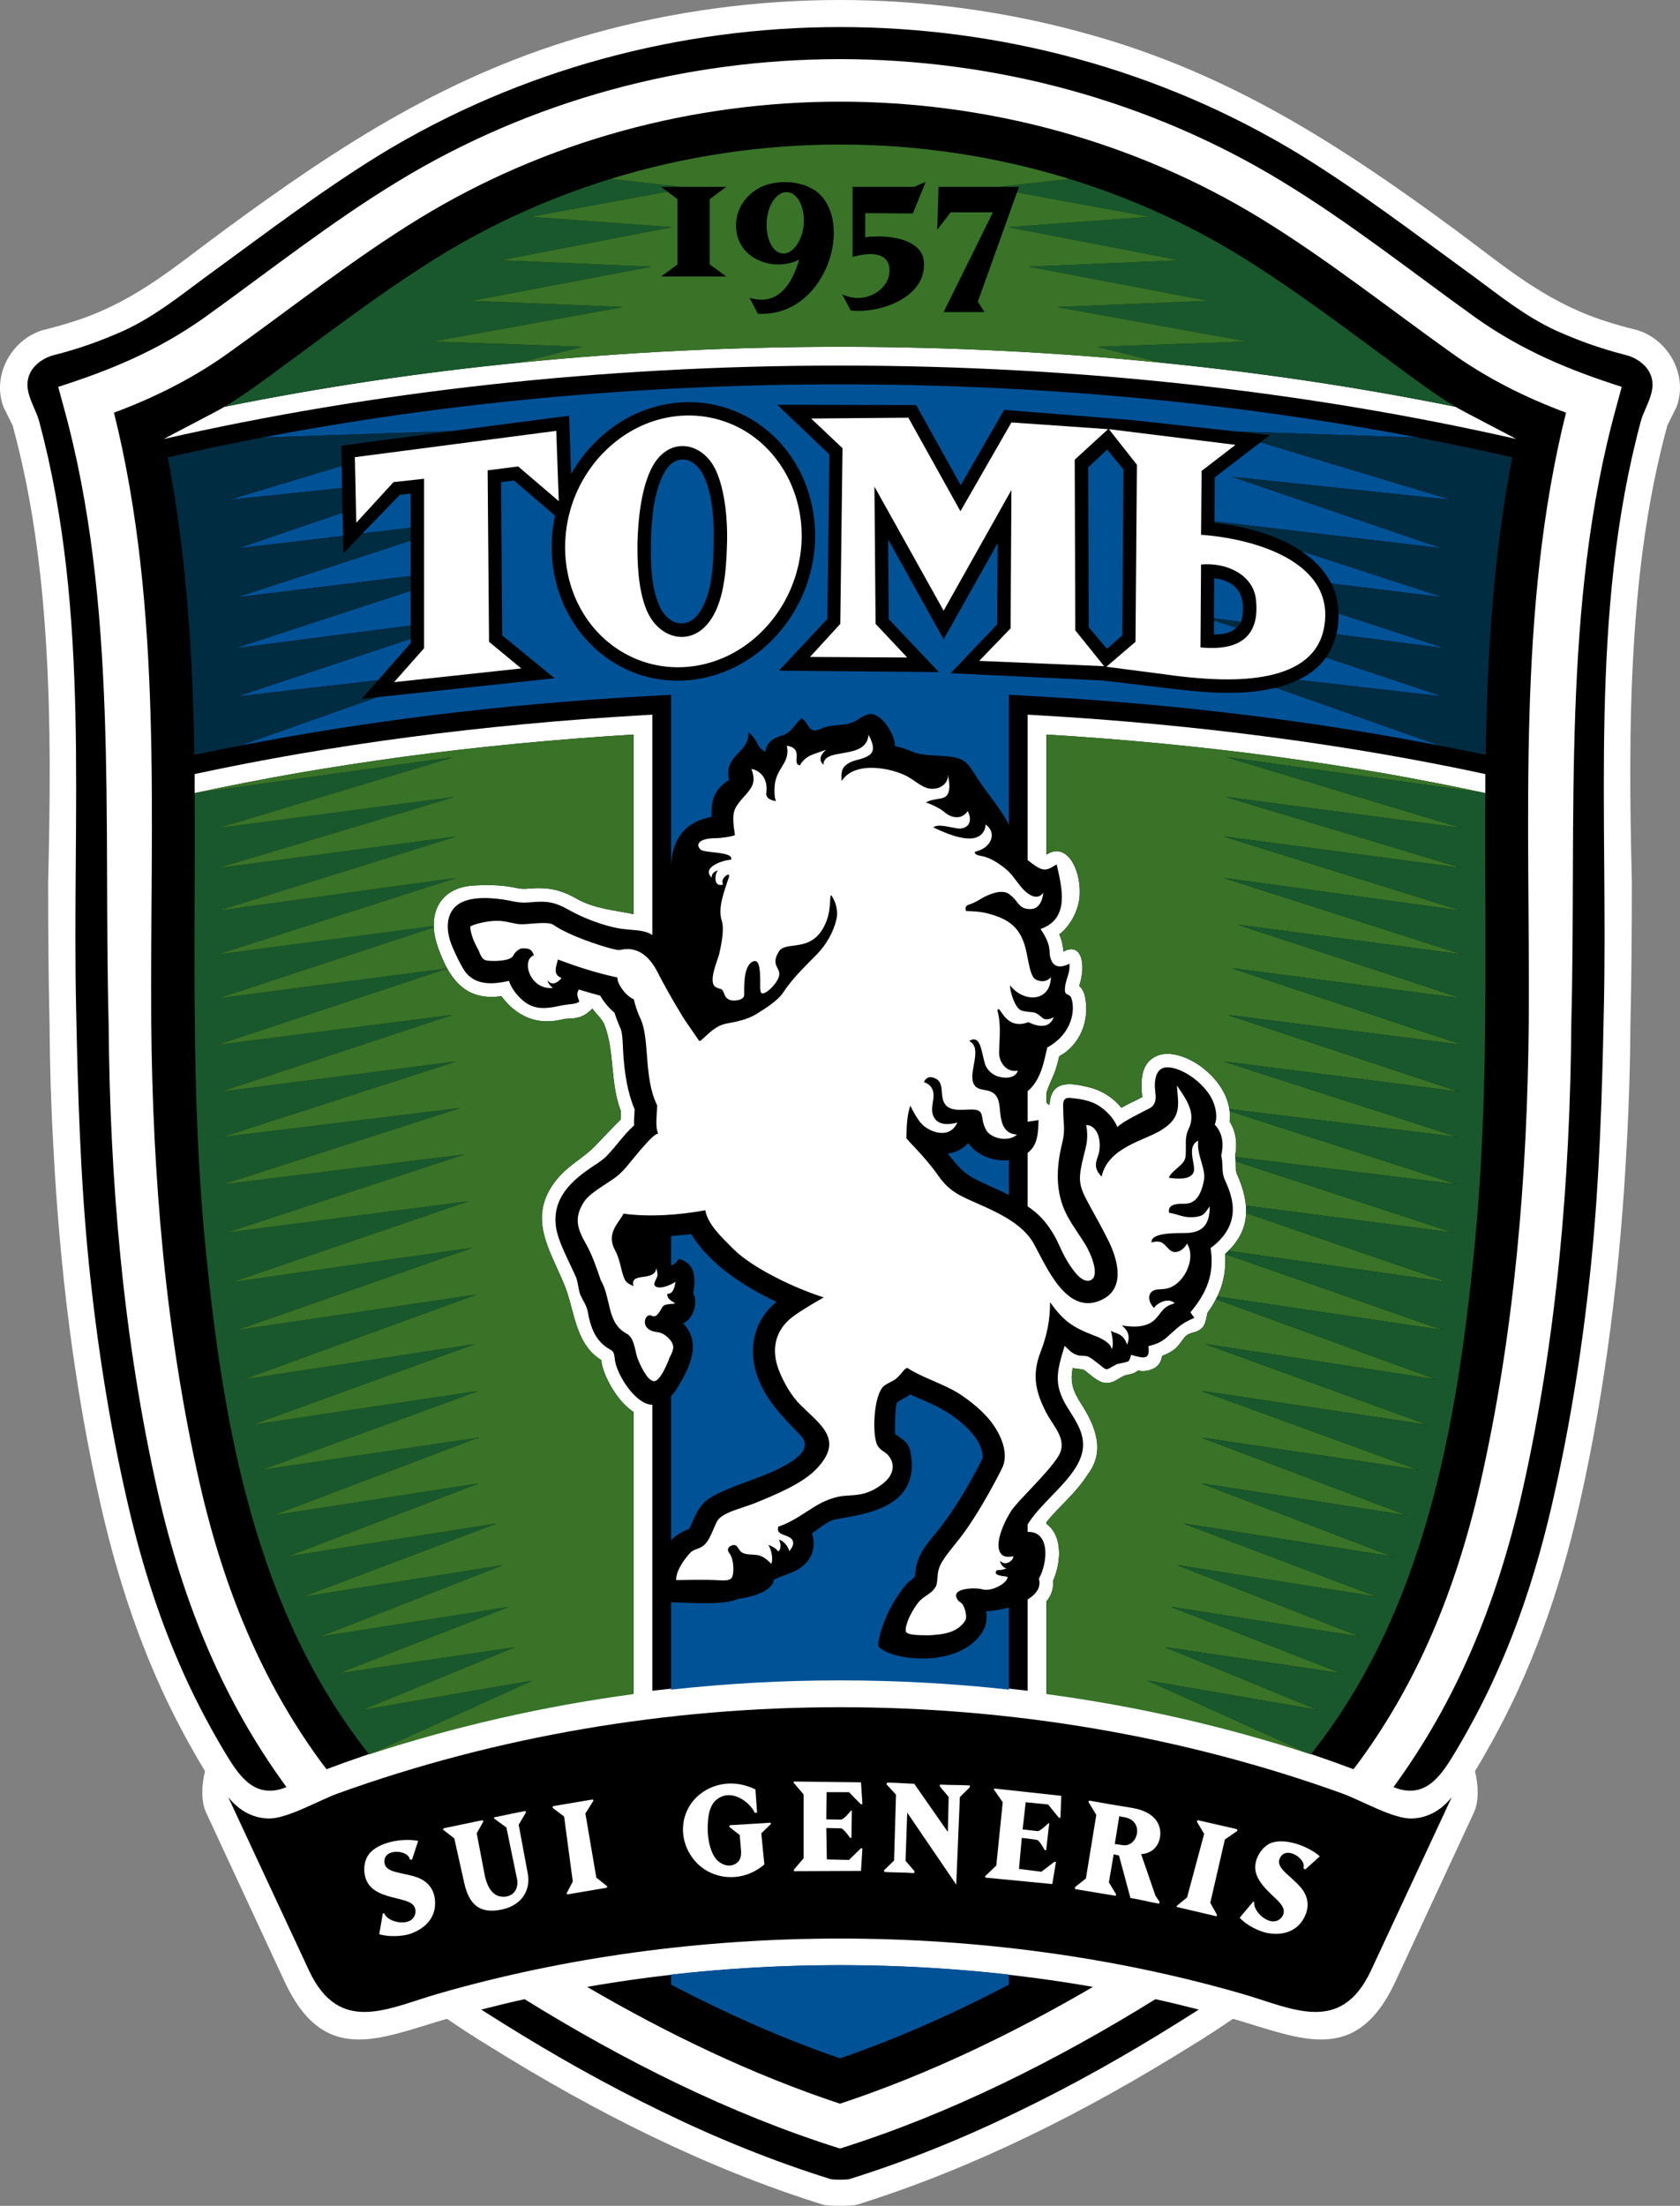 <?xml version="1.0" encoding="utf-8"?>
<!-- Generator: Adobe Illustrator 13.0.0, SVG Export Plug-In . SVG Version: 6.00 Build 14948)  -->
<!DOCTYPE svg PUBLIC "-//W3C//DTD SVG 1.0//EN" "http://www.w3.org/TR/2001/REC-SVG-20010904/DTD/svg10.dtd">
<svg version="1.0" id="Ebene_1" xmlns="http://www.w3.org/2000/svg" xmlns:xlink="http://www.w3.org/1999/xlink" x="0px" y="0px"
	 width="302.292px" height="396.817px" viewBox="0 0 302.292 396.817" enable-background="new 0 0 302.292 396.817"
	 xml:space="preserve">
<rect x="0" y="0" width="302.292" height="396.817" fill="#808080" stroke="none"/>
<path fill="#FFFFFF" d="M148.021,396.591c-21.118-6.603-41.126-16.733-59.875-28.426c-2.671-1.613-5.191-3.276-7.711-4.989
	c-0.05,0.05-0.151,0.05-0.202,0.05c-12.096,3.528-21.924,8.467-29.03-6.754l-14.112-30.391c-0.908-1.965-0.857-4.788-0.202-7.459
	c-0.807-1.311-1.563-2.621-2.318-3.981c-7.762-13.608-12.903-28.375-16.38-43.596c-4.889-21.42-7.51-43.395-8.619-65.318
	c-0.403-7.157-0.605-14.263-0.655-21.471l0,0c-0.202-8.518-0.252-17.035-0.252-25.553v-0.101
	c0.353-14.213,0.504-28.426-0.353-42.386C7.506,102.557,5.742,89.201,2.264,76.5l-1.613-3.226
	c-2.167-5.645,1.311-12.096,6.955-13.86c2.47-0.605,4.687-1.26,6.804-1.966c10.332-3.579,17.085-9.525,25.855-15.977
	C61.283,26,81.09,13.147,106.643,6.042c29.031-8.064,59.976-8.064,89.006,0.05c25.553,7.056,45.36,19.908,66.377,35.38
	c8.77,6.502,15.523,12.398,25.855,15.977c2.117,0.706,4.334,1.361,6.804,1.966c5.645,1.764,9.123,8.215,6.955,13.86l-1.613,3.226
	c-3.478,12.701-5.242,26.057-6.048,39.715c-0.857,13.96-0.706,28.173-0.353,42.386v0.101c0,8.518-0.05,17.035-0.252,25.553l0,0
	c-0.05,7.208-0.252,14.314-0.655,21.471c-1.109,21.924-3.73,43.898-8.619,65.318c-3.478,15.221-8.618,29.988-16.38,43.596
	c-0.755,1.36-1.512,2.671-2.318,3.981c0.655,2.671,0.706,5.494-0.201,7.459l-14.112,30.391c-7.106,15.221-16.934,10.282-29.03,6.754
	c-0.05,0-0.151,0-0.202-0.05c-2.52,1.713-5.04,3.376-7.711,4.989c-18.749,11.693-38.758,21.823-59.875,28.426
	C153.363,396.893,148.928,396.893,148.021,396.591z"/>
<path d="M149.432,392.004c-10.332-3.226-20.513-7.358-30.341-12.146c-9.828-4.737-19.303-10.08-28.426-15.775
	c-1.36-0.856-2.721-1.713-4.083-2.57c2.621-0.655,5.191-1.31,7.813-1.865c17.741,10.987,36.842,20.614,56.75,26.863
	c19.908-6.25,39.01-15.876,56.75-26.863c2.621,0.555,5.191,1.21,7.813,1.865c-1.361,0.857-2.722,1.714-4.083,2.57
	c-9.123,5.696-18.598,11.038-28.426,15.775c-9.828,4.788-20.009,8.921-30.341,12.146
	C152.355,392.156,149.937,392.156,149.432,392.004z"/>
<path d="M243.529,318.27c0.504-0.605,0.958-1.26,1.411-1.865c10.03-13.86,16.935-29.988,21.37-49.342
	c6.199-27.216,8.518-55.339,8.77-83.109c0.252-36.49-2.167-74.088,6.703-109.721c-7.358-2.722-14.465-6.3-20.815-10.887
	c-11.29-8.064-22.276-16.783-34.121-24.041c-45.813-28.022-105.588-28.022-151.401,0c-11.844,7.257-22.832,15.977-34.121,24.041
	c-6.35,4.587-13.457,8.165-20.815,10.887c8.87,35.633,6.451,73.231,6.703,109.721c0.252,27.771,2.571,55.894,8.77,83.109
	c4.435,19.354,11.34,35.482,21.37,49.342c0.454,0.605,0.907,1.26,1.411,1.865c17.388-6.552,36.086-11.088,55.238-13.659v-50.602
	c-0.857-0.555-1.713-1.361-2.419-2.218c-1.663-2.016-2.974-4.687-3.327-6.552c0-0.252-0.05-0.403-0.05-0.555
	c-4.889-3.024-4.738-9.123-6.804-13.91c-2.571-6.099-6.3-11.542-1.764-17.892c2.369-3.276,5.191-4.334,7.56-6.854
	c1.512-1.563,2.974-3.125,4.486-4.637c0-0.504,0-0.958,0.05-1.461c-1.966-5.041-1.109-10.584-2.923-15.473
	c-0.504-1.26-1.462-1.915-2.218-3.024c-1.966,2.066-3.679,1.714-5.04,1.865c-3.729,1.008-7.862,0.504-11.34-4.082
	c-5.342,0.756-8.316-1.814-10.332-6.149c-0.655-1.461-1.26-2.923-1.613-4.486c-1.008-4.889,1.311-8.92,6.854-9.273
	c2.621-0.151,5.191-0.151,7.913,0.454c0.655,0.151,1.311,0.151,1.966,0.101c3.477-0.302,5.746,0.101,8.77,1.814
	c3.175,1.814,6.904,2.066,10.231,2.772v-32.306c-28.274,1.713-54.936,5.342-78.977,10.534c0-1.16,0-2.318,0-3.427
	c24.544-5.292,51.71-8.921,80.589-10.584l1.764-0.101v39.665c-0.05-0.05-0.101-0.101-0.202-0.151
	c-1.462-0.857-3.327-0.706-5.443-1.008c-2.772-0.403-6.703-1.865-9.173-3.276c-2.772-1.562-4.083-1.764-7.358-1.461
	c-1.058,0.101-1.865,0-2.721-0.151c-2.521-0.554-6.401-1.058-8.971-0.05c-3.276,1.26-3.427,4.788-2.318,7.661
	c0.403,1.109,1.915,4.385,2.772,5.343c1.764,1.965,4.435,2.066,7.61,1.31c0.252,0.756,0.655,1.462,1.159,2.117
	c2.621,3.326,4.99,3.024,8.316,2.318c1.16-0.252,2.571-0.202,3.125-0.655c0.251-0.151-0.756-1.209,0-2.217
	c1.26,0.403,2.57,0.755,3.83,1.108c0.655,1.159,1.562,2.218,2.57,3.074c0.302,0.958,0.655,1.865,1.059,2.772
	c0.454,1.008,0.403,3.024,0.554,5.191c0.252,3.074,0.706,6.351,2.016,9.425c-0.05,0.958-0.151,1.915-0.101,2.873
	c-1.864,1.663-3.175,3.679-4.889,5.443c-0.706,0.756-1.663,1.361-2.52,1.915c-3.931,2.621-7.358,5.746-6.653,10.937
	c0.403,2.722,2.318,6.048,3.629,9.072c0.303,0.756,0.403,2.067,0.706,2.974c0.454,1.109,1.059,1.815,1.361,3.024
	c0.504,2.973,1.412,5.544,4.133,7.005c0.756,0.403,0.655,1.159,0.806,2.016c0.454,2.671,3.68,7.711,6.552,7.862
	c0.05,0,0.101,0,0.151,0v51.458c22.327-2.671,45.208-2.722,67.536,0v-16.431c1.512-0.907,2.47-2.167,2.016-3.729
	c1.663-2.973,2.016-8.568-2.016-8.417v-1.36c2.269-3.629,6.3-6.502,8.619-10.181c2.722-4.334,0.806-7.257-1.109-10.281
	c-2.923-4.486-2.369-6.704-0.857-11.643c0.756,0.655,1.361,1.563,2.772,1.764c1.109,0.101,1.209-0.101,2.268,0.655
	c3.024,2.218,1.865,2.167,4.284,0.908c0.454-0.202,1.461-0.252,2.167-0.555c0.303-0.454,0.303-0.554,0.454-1.159
	c2.318,0.655,3.478,0.958,3.125-1.563c1.411-0.353,2.268-0.706,3.226-1.512c1.915-1.663,2.52-2.52,5.04-3.578l-0.706-1.008
	c2.923-3.427,4.385-6.955,3.629-11.542c6.3-4.637,3.528-10.08,2.52-12.398c-0.605-1.411-0.202-2.772-0.605-4.233
	c0.454-1.965,0.353-3.931-1.159-5.594c0.604-1.411,0.151-3.831-1.109-5.594c-1.965-2.823-5.544-4.889-7.711-4.688
	c-1.361,0.151-1.966,1.411-1.966,3.276c0,0.504,0.101,1.159,0.151,1.865c0.05,0.806-0.202,1.713-1.008,2.167
	c-1.814,0.958-4.737,2.318-5.896,3.427c0-0.05-0.05-0.101-0.05-0.151c-0.555-1.311-1.916-2.974-3.78-3.981
	c-1.361-0.706-3.024-0.958-4.586-1.109c-1.461-0.151-1.361,0.907-1.311,2.117c0,2.621,0.403,3.528-0.151,5.847
	c-1.109,4.435-1.361,8.971,0.806,13.104c1.159,2.218,2.822,4.284,3.831,6.199v0.05c0.907,1.714,1.613,4.133,0.907,5.09
	c-0.454,0.655-1.714,0.958-3.327-1.109c-2.167-2.721-2.772-5.141-3.88-6.905c-1.16-1.865-2.269-3.326-4.587-4.889v-9.626
	c1.966-1.461,1.865-3.982,1.966-5.897l-1.966,0.303v-5.494c2.47-2.066,2.974-5.594,3.528-7.862c4.637-2.57,5.04-6.905,4.334-8.871
	c-0.251-0.807-1.108-0.454-1.159-1.361c-0.051-1.865,1.008-2.974,0.806-4.838c-2.57,1.26-3.175-0.252-3.427-1.108
	c-0.302-1.059,0.303-2.117-1.764-5.141c5.342-1.865,3.831-7.459,2.924-11.542c-0.152-0.252-1.21,1.058-2.521,0.806
	c-0.756-0.151-1.713-0.857-2.722-1.663v-26.158l1.764,0.101c28.879,1.663,56.045,5.292,80.589,10.584c0,1.109,0,2.268,0,3.427
	c-24.041-5.191-50.702-8.82-78.977-10.534v21.622c0-0.05,0.05-0.05,0.05-0.05c3.528-2.268,6.099,2.469,5.947,7.106
	c-0.101,3.125-1.965,5.998-3.679,7.258c0.605,1.411,0.655,2.318,0.756,3.125l0,0l0.05-0.05c3.276-1.714,4.032,2.52,2.772,6.199
	c0.353,0.302,0.655,0.705,0.907,1.411v-0.05c1.31,5.041-1.059,9.476-4.486,11.29c-0.202,0.655-0.403,1.915-1.008,3.327
	c-0.454,1.109-1.059,2.318-1.311,3.326v1.663c0.101,0.151,0.302,0.353,0.555,0.454c0-0.151,0-0.353,0.05-0.504v0.05
	c0.403-4.032,3.88-3.477,6.652-2.822c2.521,0.555,4.587,1.814,6.25,3.78c0.958-0.555,2.016-1.059,2.974-1.512
	c0.252-0.151,0.504-0.302,0.756-0.403c-0.252-2.672-0.403-5.998,2.52-7.359c2.117-1.008,4.99-0.05,7.006,1.16
	c3.578,2.167,6.753,6.25,6.199,10.583c1.159,1.815,1.411,3.982,1.008,6.099c0.151,0.958-0.05,2.47,0.302,3.327
	c2.369,5.342,2.671,10.13-2.117,14.414c0.151,2.117-0.101,4.083-0.706,5.947c-0.555,1.613-1.412,3.175-2.47,4.637
	c-0.302,1.613-0.504,2.369-1.159,2.873c-1.058,0.907-2.117,0.454-3.024,1.612c-1.361,1.815-1.563,2.269-3.981,3.276
	c-0.202,1.411-1.008,2.218-2.369,2.57l0,0c-0.655,0.202-1.311,0.202-1.966,0.051c-1.059,0.856-1.764,0.554-2.772,1.058
	c-1.159,0.655-2.016,1.411-3.478,1.109c-1.209-0.302-2.369-1.462-3.376-2.218c-0.353-0.252-1.613-0.252-2.117-0.403
	c-0.504,2.469,0.05,4.183,1.461,6.35c2.57,3.981,4.536,8.618,1.159,12.902c-2.016,3.226-4.99,5.544-7.358,8.467v0.302
	c3.075,2.268,2.57,7.157,1.21,10.231c0,0.101,0,0.202,0,0.302c0.05,1.311-0.403,2.47-1.21,3.427v16.531
	C207.442,307.131,226.141,311.717,243.529,318.27z"/>
<path d="M151.146,378.447c15.826-5.242,31.097-12.6,45.511-21.017c-29.786-5.191-61.236-5.191-91.022,0
	C120.049,365.847,135.32,373.205,151.146,378.447z"/>
<path fill="none" stroke="#000000" stroke-width="0.151" d="M87.944,173.823c0.302,1.965-2.218-1.411-2.369-2.268l-1.965-5.04"/>
<path fill="#FFFFFF" d="M132.246,150.235c-0.706,0.303-2.621,0.555-3.528,0.555c-3.024,0-3.629,1.209-2.621,2.066
	c0.756,0.655,6.048,0.302,5.443,1.814c-1.26,0-5.443,1.311-3.478,3.226c-0.101-0.655,0.555-1.311,1.311-1.311
	c-0.554-0.302-1.361,3.075,0.655,2.57c0.05,0,0-0.302-0.051-0.554c-0.05-0.806,1.563-1.915,1.16-0.756
	c-0.706,2.218-2.066,5.443-1.26,7.813c0.504,1.612-0.151,4.536-0.454,5.896c-0.151,0.907-2.268,5.343-0.504,6.098
	c0.856,0.403,1.008,0,1.461,1.311c0.101,0.353,0.403,0.655,0.706,0.807c0.655,0.454,2.823,0.252,2.823-0.807
	c0-1.461-0.202-5.393,1.713-6.048c1.613-0.504,1.008,4.788,1.209,5.191c0,1.361,1.663,0.151,2.671-1.209
	c2.117-2.873-1.311-2.571,0.655-5.746c1.31-2.066,6.25,0.604,8.568-5.494c1.008-2.57,0.353-5.544,1.058-4.284
	c0.504,0.857,1.109,2.318,0.706,4.083c-0.554,2.268-1.814,4.485-3.478,6.199c-2.268,2.318-4.284,4.183-6.098,6.905
	c-1.008,1.512-3.377,2.973-4.687,3.78c-1.814,1.159-3.831,1.461-5.595,1.814c-1.865,0.403-2.923,1.613-4.183,2.722
	c-0.403,0.403-0.604,0.454-0.655,0.353l-2.469-3.578c-0.252-0.353-2.873-4.586-4.99-8.719c-1.461-2.923-3.679-4.788-6.804-4.032
	c-0.806,0.202-8.92-2.369-11.894-4.485c-0.857-0.655-3.478-0.252-5.343-0.151c-1.209,0.101-2.369-0.353-3.578-0.504
	c-2.167-0.403-5.393,0.454-6.099,0.907c0,1.109,0.605,2.722,1.411,4.133c0.403,0.756,0.554,1.915,1.714,2.016
	c1.411,0.151,4.083,0.05,4.586-0.857c0.403-0.806,1.21-1.461,1.966-1.361c0.655,0.05,1.361,0,1.764,1.26
	c-2.369,0.856-0.655,6.4,3.528,5.846c0,0.202-1.058-0.706-1.058-1.361c0.706,1.008,1.713,0.555,2.52-0.403
	c-1.562-0.605-1.058-1.865-0.655-3.326c3.377,1.26,6.854,2.419,10.685,3.226c0,1.311,1.663,3.427,2.974,3.931
	c0.202,0.907,0.555,2.167,1.26,3.628c1.613,3.68,0.504,10.584,2.924,15.423c0,1.663-0.403,3.831,0.202,5.141
	c-0.756-0.252-4.284,4.234-5.141,5.242c-0.706,0.907-1.563,1.865-2.57,2.621c-2.117,1.512-4.738,2.873-5.746,4.536
	c-1.814,2.923-0.958,4.889,0.454,7.409c1.159,2.066,1.915,4.334,2.671,6.552c0.907,1.563,1.109,3.074,1.512,4.586
	c0.454,2.067,1.159,3.932,3.024,4.939c1.613,0.806,1.512,3.125,2.167,4.738c0.302,0.756,1.612,3.831,2.873,3.881
	c1.109,0.05,2.52-3.427,2.772-4.184c0.555-1.108,0.958-1.814,0.454-2.772c-0.403-0.705-1.461-1.764-2.621-1.865
	c-3.376-0.353-2.268-3.528-1.108-2.974c0.655,0.303,1.059,0.202,2.016-1.563c0.504-0.806,2.873-0.353,2.066-0.806
	c-0.453-0.252-1.36-0.756-1.159-1.563c1.159,0.101,1.36-1.663,1.461-2.268c0.353,0.101-3.024,1.916-3.78,0.756
	c-0.252-0.353,0.353-1.109,0.503-1.713c0.101-0.403-0.151-0.958-0.151-1.462c-0.353,2.722-4.939,0.605-4.133,3.377
	c-0.252-0.303-1.159-0.403-1.563-1.21c-0.756-1.562-0.756-3.478-1.814-5.393c-1.613-3.024,0.807-4.889,1.563-6.502
	c4.586,0.655,10.13,0.252,14.717-0.604c0.454,2.52,2.823,4.738,5.04,6.955c3.478,3.478,11.139,7.106,16.279,8.719
	c-1.311,0.756-3.629,2.066-5.443,3.377c-3.578,2.621-3.931,6.3-2.671,9.626c0.907,2.369,2.369,4.839,3.981,6.401
	c3.729,3.68,7.963,6.351,2.52,11.743c-2.47,2.419-6.905,4.284-10.735,5.847c-2.47,0.958-5.09,1.512-6.4,2.722
	c-0.908,0.806-1.361,3.478-2.722,4.788c-0.907,0.857-1.815,0.655-2.57,1.462c-0.958,1.008-2.571,3.175-2.521,4.889
	c1.159,0,5.342-0.151,8.014,0.05c1.512,0.051,2.066-0.101,2.218-1.159c0.151-0.958,0.05-2.722-0.555-3.579
	c-0.706-0.857-0.252-1.361,0.403-1.563c1.109-0.353,0.958,1.008,2.016,1.411c0.706,0.303,1.663,0.202,2.621,0.353
	c1.21,0.252,1.814,1.059,2.419,1.562c0.302-0.755,0.101-2.469-0.554-3.376c0.705,0.151,1.562,0.756,1.764,1.159
	c0.504-0.302,0.605-1.26,0.151-2.117c0.756,0.101,1.663,1.159,1.865,2.066c1.008-1.209,0.907-2.117-0.202-2.621
	c-0.806-0.403-2.218-0.504-1.764-1.814c2.671-0.857,4.838-2.621,7.107-3.932c1.612-0.907,3.376-1.512,4.939-1.612
	c2.167-0.151,4.133-0.101,6.804-2.218c1.966-1.563,2.167-3.478,1.008-4.939c-0.655-0.857-1.563-0.907-2.117-2.066
	c-0.857-1.915-0.655-8.971,1.31-10.584c0.504-0.353,1.159-0.655,1.714-0.958c1.31-0.807,1.814-2.217,2.469-2.217
	c2.571,1.713,6.552,2.873,9.224,4.586c1.814,1.16,4.435,3.125,6.149,5.544c1.764,2.47,2.822,5.595,1.612,7.963
	c-1.814,3.629-4.586,8.518-7.005,11.793c-1.764,2.369-3.831,4.486-4.334,6.25c-0.353,1.109-0.202,2.469-0.504,3.074
	c-0.605,1.209-1.613,1.512-2.722,2.47c-0.504,0.403-1.512,1.865-2.167,3.326c-0.403,0.958-0.655,1.814-0.555,2.369
	c0.151,0.706,2.47,0.706,4.083,0.706c0.504,0,0.958-0.051,1.411-0.101c2.066-0.151,4.032-0.756,5.191-2.52
	c0.353-0.554,0.101-1.915-0.403-2.822c-0.202-0.403-0.605-0.504-0.857-0.807c-1.814-2.318,3.226-2.369,4.334-2.016
	c1.714,0.503,4.536-1.16,4.536-2.167c0.454-0.202-2.62-0.101-2.066-1.058c0.252-0.504,0.454,0.05,1.915-0.555
	c-0.706,0-1.361-1.26-1.109-1.31c0.807,0.957,2.318,0,2.318-0.857c-1.209,0.252-1.865,0.05-2.268-0.504
	c-1.058-1.361,0.051-4.738,1.814-7.56c1.159-1.865,6.502-6.704,8.518-9.878c1.865-3.024-0.907-5.393-2.268-8.115
	c-1.663-3.326-2.57-6.401-0.907-10.685c1.16-3.024,1.714-5.695,1.714-8.971c2.369,3.377,4.083,4.536,7.913,5.998
	c1.361,0.504,3.024,1.361,3.175,2.47c0.504-0.807-0.101-3.579-0.252-3.377c0.807,0.605,2.318,0.353,3.024,2.57
	c0.756-1.865-0.202-2.822-0.958-3.478c2.318,0.403,4.788,0.353,6.199-1.311c1.209-1.361,1.26-2.066,3.327-2.671
	c-1.26-1.21-3.377,0.151-3.73,0.856c-1.058-1.108-1.159-2.52-0.202-3.074c0.555-0.353,1.26-0.252,2.016-0.353
	c3.326-0.252,5.947-5.342,4.133-8.165c-0.403,0.706-1.058,1.411-1.965,1.512c-1.059,0.151-1.512-0.907-2.369-1.563
	c-0.454-0.353-1.159-0.403-2.066-0.151c-0.152-2.016,5.392-1.613,6.602-1.713c2.822-0.202,3.881-1.764,3.881-4.788
	c-0.958,1.31-1.008,1.713-2.57,1.915c-2.016,0.252-2.923-0.454-4.738-0.756c-0.353-1.713,1.764-1.613,2.772-1.613
	c1.311-0.05,2.772-0.555,3.478-4.133c0.454-2.167-1.36-4.687-1.008-7.207c-2.016,0.907-0.706,3.729-0.756,5.141
	c0,1.26-1.311,2.016-4.536,1.512c0.604-1.512,2.923-2.218,3.024-3.932c0.151-2.066-0.252-3.175,0.554-4.889
	c1.412-2.873-0.554-5.443-2.117-7.762c0.051,1.714,0.504,3.377-0.101,5.091c-0.454,1.26-1.462,2.117-2.722,2.923
	c-3.024,1.915-9.576,3.074-10.735,8.366c-1.512-1.512-1.008-2.671-0.605-3.831c0.454-1.31,0.403-3.679-0.706-4.788
	c-0.353-0.403-0.857-0.655-1.462-0.655c0.302,1.563,0.202,2.873-0.101,4.133c-1.411,5.594-1.512,6.3,0.655,10.231
	c1.361,2.47,2.419,4.385,3.376,6.3c1.664,3.276,3.276,8.619-1.059,10.735c-6.3,3.125-10.029-5.947-12.096-9.677
	c-2.217-4.435-7.963-6.501-12.146-8.417c-1.663-0.807-3.427-1.563-5.342-4.334c-2.621-3.679-5.594-6.3-5.645-6.653
	c0.05-2.066,0.101-4.032,0.706-5.796c0.706,1.311,1.461,2.923,2.621,3.78c1.865,1.36,4.687,1.865,5.847-0.756
	c-2.923,0.807-4.184-0.252-4.486-1.713c-0.202-1.008,0.202-2.167,0.202-3.175c0-1.209-0.605-2.016-1.714-2.369
	c0.051-0.251,0.554-1.209,1.714-0.806c2.419,0.756,0.706,3.68,2.419,5.141c0.857,0.756,2.47,0.655,3.528,0.604
	c3.83-0.252,2.117,1.16,3.528,3.68c0.807,1.461,3.931,2.268,5.544,0.806c-2.772-0.151-2.923-2.772-3.125-4.939
	c-0.403-4.233-3.528-2.268-4.586-4.032c-1.26-2.066,1.713-6.603-0.907-7.863c2.117-1.26,2.167,1.916,2.873,4.184
	c0.252,0.756,0.958,1.613,1.966,2.066c1.512,0.604,3.478,0.504,3.931-0.907c-2.117,0.353-3.377-1.512-3.377-3.276
	c0.05-2.52,0.403-5.04-0.302-7.56c0.454-1.411,1.209,3.729,5.544,2.117c-0.604-0.454,3.427,2.268,4.586-0.907
	c-0.907,0.504-1.664,0.504-2.117,0.05c-0.454-0.403-0.957-0.806-1.461-0.907c-0.806-0.101-1.663-0.151-2.268-0.353
	c-1.16-0.504-2.017-3.377-2.017-4.536c2.369,3.125,7.258,3.125,7.359-1.462c-0.958,1.16-2.47,0.706-2.974,0.252
	c-0.756-0.756-1.059-3.024-1.412-4.688c-0.856-4.133-2.772-5.896-6.753-6.955c-1.411-0.403-2.621-0.454-4.133-0.504
	c-0.151-0.504-0.151-0.958,0.555-1.159c1.461-0.504,1.764-0.907,3.024-1.512c1.562-0.756,3.427-1.209,4.435-0.151
	c1.411,1.008,1.411,2.52,3.579,2.47c1.411,0,2.117-1.26,2.318-2.924c-0.706,0.907-1.563,0.857-2.419,0.353
	c-1.814-1.058-2.621-3.226-4.284-4.586c-1.21-1.008-2.772-2.066-4.334-2.369c-0.605-0.101-1.311-0.252-1.311-0.706
	c0-0.101,0.706-0.202,1.361-0.555c1.764-0.958,2.47-3.024,0.605-4.435c-0.101,1.613-1.21,2.419-2.571,2.52
	c-2.772,0.151-6.199-1.764-6.854-1.965c0.706-0.706,2.722-0.101,4.284,0.151c1.613,0.252,3.024-0.856,1.916-3.125
	c-1.109,1.713-3.075,1.209-4.183,0.202c-0.958-0.857-3.478-1.865-3.377-1.714c0.856-0.504,1.713-0.555,2.772-0.756
	c1.411-0.252,1.814-1.462,1.209-4.284c0.151,1.412-1.109,2.369-2.218,2.52c-1.965,0.302-3.024-1.008-5.04-2.167
	c-2.772-1.512-9.475-2.923-11.844,0.806c-0.101-1.209-0.05-2.167,0.655-2.772c1.31-1.159,2.722-0.907,4.133-1.764
	c1.008-0.604,1.209-1.562,0.05-3.78c-0.403,4.687-8.114,2.117-8.114,5.393c-1.109-1.008-0.252-2.016,0.454-2.722
	c-1.461,0.706-3.629,0.807-4.688,2.823c-1.613-0.202,0.857-3.024-2.369-3.528c0.302,1.26,0,2.369-0.604,3.326
	c-1.059,1.764-1.563,2.57-1.613,4.586c0,0.756,0.05,1.512,0.252,2.066c-1.461-0.252-1.814-0.857-1.713-1.563
	c0.454-3.729-2.722-4.334-2.671-4.183c1.058,2.772-0.303,3.679-1.916,5.594C132.044,145.548,131.591,146.153,132.246,150.235z"/>
<path d="M78.922,358.64c-9.021,2.57-17.841,7.61-23.335-4.183l-14.515-31.147c2.016,2.47,4.385,3.729,7.207,3.831
	c3.276,0.101,9.022-3.226,12.449-4.486c57.405-20.714,123.429-20.714,180.835,0c3.427,1.26,9.173,4.586,12.449,4.486
	c2.822-0.101,5.191-1.361,7.208-3.831l-14.516,31.147c-5.493,11.793-14.313,6.753-23.335,4.183
	C177.606,345.435,124.686,345.435,78.922,358.64z"/>
<path fill="#18582C" d="M35.024,142.676c0.151,27.468-0.756,54.986,2.016,82.303c3.125,31.752,9.022,65.016,29.383,90.619h0.051
	l29.282-13.255l-30.644,5.292l27.468-11.29l-31.702,4.688l30.643-11.945l-33.969,5.342l32.86-12.852l-35.985,5.695l34.927-13.205
	l-37.649,5.947l34.423-13.154l-36.994,5.746l36.842-13.961l-38.959,5.796l39.06-14.213l-40.723,6.099l40.018-14.515l-41.581,6.35
	l41.933-15.271l-43.143,6.401l42.387-14.818l-43.294,6.199l42.588-14.565l-43.545,5.645l42.79-14.062l-43.496,5.393l42.79-13.759
	l-42.89,5.242l42.134-13.608l-42.386,5.443l41.681-13.81l-42.336,5.393l41.479-13.759h-0.05l-41.278,5.393l38.909-12.802v-0.302
	l-38.959,5.191l42.941-13.759l-42.84,5.896l42.84-13.355l-42.941,5.695l42.588-12.802l-42.538,5.595l42.387-12.751L35.024,142.676z"
	/>
<path fill="#387328" d="M35.024,142.676c0,0,43.293-5.998,46.519-6.451l-42.387,12.751l42.538-5.595l-42.588,12.802l42.941-5.695
	l-42.84,13.355l42.84-5.896l-42.941,13.759l38.959-5.141c-0.1-3.931,2.319-6.955,7.056-7.257c2.621-0.151,5.191-0.151,7.913,0.454
	c0.655,0.151,1.311,0.151,1.966,0.101c3.477-0.302,5.746,0.101,8.77,1.814c3.175,1.814,6.904,2.066,10.231,2.772v-32.306
	c-14.112,0.856-27.871,2.167-41.076,3.931c-6.602,0.907-13.053,1.915-19.404,2.974c-3.125,0.554-6.25,1.159-9.324,1.764
	C41.072,141.416,38.048,142.021,35.024,142.676L35.024,142.676z M78.065,166.817c0.101,2.318,1.26,5.343,2.369,7.409l-41.278,5.393
	L78.065,166.817L78.065,166.817z M80.485,174.226l-41.479,13.759l42.336-5.393l-41.681,13.81l42.386-5.443l-42.134,13.608
	l42.89-5.242l-42.79,13.759l43.496-5.393l-42.79,14.062l43.545-5.645l-42.588,14.565l43.294-6.199l-42.387,14.818l43.143-6.401
	l-41.933,15.271l41.581-6.35l-40.018,14.515l40.723-6.099l-39.06,14.213l38.959-5.796l-36.842,13.961l36.994-5.746l-34.423,13.154
	l37.649-5.947l-34.927,13.205l35.985-5.695l-32.86,12.852l33.969-5.342l-30.643,11.945l31.702-4.688l-27.468,11.29l30.644-5.292
	l-29.282,13.255c15.422-5.04,31.349-8.668,47.527-10.836v-50.752c-0.857-0.555-1.713-1.361-2.419-2.218
	c-1.663-2.016-2.974-4.687-3.327-6.552c0-0.252-0.05-0.403-0.05-0.555c-4.889-3.024-4.738-9.123-6.804-13.91
	c-2.571-6.099-6.3-11.542-1.764-17.892c2.369-3.276,5.191-4.334,7.56-6.854c1.512-1.563,2.974-3.125,4.486-4.637
	c0-0.504,0-0.958,0.05-1.461c-1.966-5.041-1.109-10.584-2.923-15.473c-0.504-1.26-1.462-1.915-2.218-3.024
	c-1.966,2.066-3.679,1.714-5.04,1.865c-3.729,1.008-7.862,0.504-11.34-4.082C85.374,179.871,82.451,177.854,80.485,174.226z"/>
<path fill="#387328" d="M267.267,142.676c0,0-43.293-5.998-46.519-6.451l42.387,12.751l-42.538-5.595l42.588,12.802l-42.941-5.695
	l42.84,13.355l-42.84-5.896l42.941,13.759l-40.421-5.343l40.371,13.255l-41.479-5.443l41.63,13.81l-42.336-5.393l41.681,13.81
	l-42.386-5.443l42.134,13.608l-41.177-5.04c-0.504-3.478-3.175-6.552-6.148-8.366c-2.016-1.21-4.889-2.167-7.006-1.16
	c-2.923,1.361-2.772,4.687-2.52,7.359c-0.252,0.101-0.504,0.252-0.756,0.403c-0.958,0.454-2.016,0.958-2.974,1.512
	c-1.663-1.966-3.729-3.226-6.25-3.78c-2.772-0.655-6.249-1.209-6.652,2.822v-0.05c-0.05,0.151-0.05,0.353-0.05,0.504
	c-0.252-0.101-0.454-0.302-0.555-0.454v-1.663c0.252-1.008,0.857-2.217,1.311-3.326c0.604-1.412,0.806-2.671,1.008-3.327
	c3.427-1.814,5.796-6.249,4.486-11.29v0.05c-0.252-0.706-0.555-1.109-0.907-1.411c1.26-3.68,0.504-7.913-2.772-6.199l-0.05,0.05l0,0
	c-0.101-0.807-0.151-1.714-0.756-3.125c1.714-1.26,3.579-4.133,3.679-7.258c0.151-4.637-2.419-9.374-5.947-7.106
	c0,0-0.05,0-0.05,0.05v-21.622c14.112,0.856,27.871,2.167,41.076,3.931c6.602,0.907,13.053,1.915,19.404,2.974
	c3.125,0.554,6.25,1.159,9.324,1.764C261.22,141.416,264.244,142.021,267.267,142.676L267.267,142.676z M221.252,199.879
	c0.05,0.605,0.05,1.209,0,1.865c1.159,1.815,1.411,3.982,1.008,6.099c0,0.101,0,0.202,0.05,0.302l39.967,4.939L221.252,199.879
	L221.252,199.879z M222.361,208.901l39.211,12.852l-37.346-4.838c-0.152-1.865-0.756-3.78-1.664-5.746
	C222.361,210.564,222.361,209.708,222.361,208.901L222.361,208.901z M224.226,218.225c-0.101,2.419-1.059,4.688-3.226,6.804
	l39.614,5.645L224.226,218.225L224.226,218.225z M220.446,225.583l39.262,13.709l-40.673-6.048c0.252-0.554,0.504-1.109,0.706-1.713
	C220.345,229.666,220.597,227.7,220.446,225.583L220.446,225.583z M218.783,233.698c-0.403,0.857-0.907,1.664-1.512,2.47
	c-0.302,1.613-0.504,2.369-1.159,2.873c-1.058,0.907-2.117,0.454-3.024,1.612c-1.361,1.815-1.563,2.269-3.981,3.276
	c-0.202,1.411-1.008,2.218-2.369,2.57l0,0c-0.655,0.202-1.311,0.202-1.966,0.051c-1.059,0.856-1.764,0.554-2.772,1.058
	c-1.159,0.655-2.016,1.411-3.478,1.109c-1.209-0.302-2.369-1.462-3.376-2.218c-0.353-0.252-1.613-0.252-2.117-0.403
	c-0.504,2.469,0.05,4.183,1.461,6.35c2.57,3.981,4.536,8.618,1.159,12.902c-2.016,3.226-4.99,5.544-7.358,8.467v0.302
	c3.075,2.268,2.57,7.157,1.21,10.231c0,0.101,0,0.202,0,0.302c0.05,1.311-0.403,2.47-1.21,3.427v16.682
	c16.178,2.167,32.105,5.796,47.527,10.836l-29.282-13.255l30.643,5.292l-27.468-11.29l31.701,4.688l-30.643-11.945l33.969,5.342
	l-32.86-12.852l35.985,5.695l-34.927-13.205l37.648,5.947l-34.423-13.154l36.994,5.746l-36.843-13.961l38.959,5.796l-39.061-14.213
	l40.724,6.099l-40.018-14.515l41.58,6.35L218.783,233.698z"/>
<path fill="#005297" d="M181.537,215v-6.3c-2.722,0.302-5.746-0.807-7.308-3.075c-1.008,1.109-2.318,1.714-3.679,1.916
	c2.419,3.074,3.276,3.881,6.603,5.393C178.866,213.689,180.328,214.344,181.537,215z"/>
<path fill="#005297" d="M120.755,222.358v5.292c0.503-0.151,0.907-0.403,1.36-1.209c3.226,0.907,3.024,3.729,2.621,6.25
	c0.958,1.663-0.051,4.637-1.814,5.393c3.175,3.226,1.461,7.359-0.655,10.937c-0.403,0.756-0.907,1.512-1.512,2.117v25.956
	c0.806-0.857,1.865-1.563,3.226-2.016c0.05-0.051-0.202,0.202-0.051,0.05c0.151-0.151,0.504-0.907,0.756-1.562
	c1.361-3.175,2.47-4.032,5.595-5.393c3.175-1.411,7.207-2.621,9.576-3.83c2.016-1.008,6.854-3.377,4.183-6.149
	c-3.729-3.78-7.56-7.711-8.417-13.205c-0.604-4.083,0.706-8.014,4.083-10.786c-5.746-2.722-11.995-6.704-15.322-12.197
	C123.174,222.156,121.964,222.257,120.755,222.358z"/>
<path fill="#005297" d="M181.537,303.956v-14.768c-1.512,0.403-3.024,0.655-4.083,0.655c0.202,1.361,0,2.722-0.706,3.78l0,0
	c-2.268,3.478-6.451,4.637-10.382,4.738c-3.276,0.05-6.653-0.655-8.215-2.066c-0.353-0.303,0.252-3.125,1.461-5.796
	c1.26-2.721,3.075-5.241,3.982-5.998c1.411-1.159,0.907-0.554,1.209-2.369c0.454-2.621,1.916-4.334,3.729-6.501
	c3.226-4.032,5.897-8.568,8.215-13.154c0.101-0.252,0.101-0.706,0-1.16l0,0c-0.403-2.016-1.915-3.729-3.377-5.04
	c-2.167-1.966-4.435-3.175-7.106-4.335l0,0c-0.856-0.353-1.663-0.705-2.52-1.108c-0.706,0.605-1.613,0.907-2.318,1.462
	c-0.354,0.251-0.454,5.09-0.354,5.695c1.21,0.806,2.167,1.411,2.621,2.621c2.57,10.987-8.77,11.793-13.558,12.751
	c-1.512,0.454-2.722,1.613-4.032,2.47c1.059,3.478-0.857,5.846-3.427,6.955c-1.613,0.655-3.478,1.31-3.427,1.411
	c-0.303,2.318-4.738,3.226-6.401,3.427c-2.318,1.109-7.862,0.756-12.096,0.605v15.725
	C140.915,301.738,161.377,301.738,181.537,303.956z"/>
<path fill="#005297" d="M151.146,370.282c10.433-3.578,20.563-8.114,30.391-13.255v-1.814c-20.109-2.268-40.673-2.268-60.782,0
	v1.814C130.583,362.167,140.713,366.704,151.146,370.282z"/>
<path fill="#FFFFFF" d="M272.811,78.97c0-0.051-9.979-5.191-10.937-5.796c-34.373-6.955-71.719-10.786-110.729-10.786
	S74.79,66.219,40.417,73.174c-1.059,0.655-10.937,5.746-10.937,5.796c37.246-8.467,78.422-13.205,121.666-13.205
	C194.389,65.765,235.565,70.503,272.811,78.97z"/>
<polygon fill="#FFFFFF" points="63.853,82.246 64.105,94.04 70.808,86.731 76.302,86.126 76.302,116.619 70.909,122.717 
	93.791,120.248 87.995,115.459 87.743,84.615 93.236,83.909 100.544,90.159 100.091,77.508 "/>
<polygon fill="#FFFFFF" points="199.378,77.206 193.381,82.7 193.482,113.393 198.673,119.844 176.194,118.887 181.839,113.041 
	181.991,88.143 169.793,109.865 157.345,87.538 157.547,112.234 163.242,118.282 145.753,118.181 151.196,112.234 151.6,80.633 
	145.955,75.291 163.443,75.14 172.818,91.973 181.991,75.997 "/>
<path fill="#FFFFFF" d="M222.311,80.028l-6.099,4.688l-0.101,11.491c9.324,0.655,24.595,4.788,22.075,16.984
	c-2.218,10.534-18.094,9.375-25.956,8.467l-13.154-1.713l5.242-4.486l0.252-31.853l-5.04-6.401L222.311,80.028L222.311,80.028z
	 M216.111,101.549l-0.101,14.918c6.199,0.604,10.786-1.311,9.979-8.619C225.486,103.363,220.698,101.146,216.111,101.549z"/>
<path fill="#FFFFFF" d="M136.126,78.97c5.141,4.083,8.366,10.735,8.114,18.245c-0.302,7.862-4.334,14.868-10.281,19.001
	c-6.653,4.637-15.322,5.191-22.277,0.907c-6.25-3.831-10.281-11.139-9.979-19.555c0.303-8.77,5.292-16.431,12.298-20.261
	C121.107,73.426,129.726,73.93,136.126,78.97L136.126,78.97z M130.834,97.114c0.05-3.125-0.252-8.719-2.066-12.6
	c-2.369-4.939-8.114-6.048-11.188-0.907c-2.369,4.032-2.772,10.685-2.873,13.86c-0.05,3.376,0.05,8.518,1.663,12.348
	c2.369,5.544,8.77,6.804,12.046,0.806C130.583,106.74,130.734,100.843,130.834,97.114z"/>
<path fill="#18582C" d="M109.818,32.199c-10.584,3.276-20.815,7.812-30.391,13.659c-8.165,4.989-15.977,10.785-23.789,16.531
	c-3.831,2.823-7.611,5.645-9.828,7.208c-1.764,1.26-3.579,2.469-5.393,3.578c16.935-3.427,34.625-6.098,52.92-7.913l11.441-2.873
	l-26.964-0.958l34.272-6.199l-27.317-1.108l32.357-6.149l-27.115-1.159l30.845-5.947l-25.452-1.865l28.476-5.242L109.818,32.199z"/>
<path fill="#18582C" d="M261.875,73.174c-1.814-1.109-3.628-2.318-5.393-3.578c-2.218-1.563-5.998-4.385-9.828-7.208
	c-7.812-5.746-15.624-11.542-23.789-16.531c-9.576-5.847-19.808-10.383-30.391-13.659l-14.062,1.563l28.476,5.242l-25.452,1.865
	l30.845,5.947l-27.116,1.159l32.357,6.149l-27.317,1.108l34.272,6.199l-26.964,0.958l11.441,2.873
	C227.25,67.076,244.94,69.747,261.875,73.174z"/>
<path fill="#387328" d="M192.474,32.199c-26.813-8.266-55.844-8.266-82.656,0l14.062,1.563l-28.476,5.242l25.452,1.865
	l-30.845,5.947l27.115,1.159l-32.357,6.149l27.317,1.108l-34.272,6.199l26.964,0.958l-11.441,2.873
	c18.749-1.865,38.052-2.873,57.809-2.873c19.756,0,39.06,1.008,57.809,2.873l-11.441-2.873l26.964-0.958l-34.272-6.199l27.317-1.108
	l-32.357-6.149l27.116-1.159l-30.845-5.947l25.452-1.865l-28.476-5.242L192.474,32.199z"/>
<path fill="#005297" d="M128.416,97.063c0.05-3.679-0.202-8.114-1.814-11.491c-1.563-3.276-4.939-4.133-6.955-0.756
	c-2.066,3.528-2.419,8.719-2.52,12.701c-0.051,3.679,0,7.913,1.461,11.34c1.714,3.981,5.595,4.536,7.711,0.604
	C128.264,105.934,128.365,101.045,128.416,97.063z"/>
<polygon fill="#005297" points="73.883,114.905 42.685,125.288 68.036,122.364 73.883,115.711 "/>
<polygon fill="#005297" points="73.883,106.287 42.282,116.619 73.883,112.536 "/>
<polygon fill="#005297" points="73.883,97.265 42.635,107.446 73.883,103.616 "/>
<polygon fill="#005297" points="65.214,95.955 73.883,94.947 73.883,88.798 71.967,89 "/>
<polygon fill="#005297" points="61.635,92.225 42.887,98.626 61.736,96.408 "/>
<polygon fill="#005297" points="61.484,83.808 41.223,89.907 61.535,87.79 "/>
<polygon fill="#005297" points="199.228,80.885 195.8,84.061 195.901,112.839 199.177,116.72 201.949,114.3 202.15,84.463 "/>
<polygon fill="#005297" points="218.53,93.788 259.405,98.626 221.656,85.774 261.068,89.907 226.796,79.575 218.581,85.875 "/>
<path fill="#005297" d="M239.547,104.977l20.109,2.469l-25.502-8.316c0.302,0.252,0.604,0.454,0.907,0.655
	C237.078,101.297,238.59,103.062,239.547,104.977z"/>
<path fill="#005297" d="M240.455,114.099l19.555,2.52l-19.152-6.25c0.05,1.059-0.101,2.218-0.302,3.327
	C240.505,113.847,240.505,113.948,240.455,114.099z"/>
<path fill="#005297" d="M218.43,111.226l4.838,0.655c0.202-0.453,0.303-0.957,0.353-1.612c0.353-3.68-1.462-5.796-5.141-6.25
	L218.43,111.226z"/>
<path fill="#005297" d="M222.462,112.939l-4.032-1.31v2.52C220.042,114.149,221.504,113.847,222.462,112.939z"/>
<path fill="#005297" d="M233.6,122.314l26.006,2.974l-21.017-7.006C237.33,120.046,235.616,121.356,233.6,122.314z"/>
<path fill="#005297" d="M181.537,148.421v-23.436l5.342,0.302c25.553,1.461,49.896,4.485,72.273,8.871l-29.584-10.433
	c-6.3,1.512-13.003,0.857-19.354,0.101l-11.844-1.411l-27.317-1.311l8.366-8.77l0.101-14.616l-9.728,17.288l-9.979-17.943
	l0.101,14.314l9.021,9.525l-28.778-0.252l8.719-9.324l0.353-29.584l-9.374-8.921l24.998,0.05l8.014,14.415l7.812-13.558l22.73,1.814
	l18.9,2.066l32.861,1.109c-32.407-6.199-67.486-9.576-104.025-9.576c-36.54,0-71.619,3.376-104.026,9.576l34.02-1.159l21.269-2.772
	l0.353,10.483c2.369-4.183,5.847-7.711,10.131-10.08c7.963-4.334,17.64-3.729,24.746,1.916c6.099,4.788,9.273,12.398,9.021,20.16
	c-0.302,8.266-4.486,16.178-11.34,20.916c-7.459,5.191-17.186,5.796-24.897,1.008c-7.409-4.586-11.44-13.003-11.138-21.672
	c0.05-1.613,0.252-3.175,0.605-4.738l-7.409-6.35l-2.319,0.302l0.202,27.569l9.425,7.711l-32.004,3.427l-24.646,8.719
	c22.377-4.385,46.721-7.409,72.273-8.871l1.764-0.101l3.579-0.202v30.744c0.202-4.939,2.621-7.913,7.257-8.77
	c0.05-2.016-0.151-4.586,3.175-6.652c-1.008-4.637,3.629-4.688,3.478-8.568c0.454,0.353,0.856,0.756,1.209,1.311
	c0.655,1.008,0.655,1.612,1.814,2.167c0.05,0,0.05,0,0.05-0.05c0,0,0,0,0-0.05c0.202-1.462,1.311-2.369,3.175-2.873
	c1.411-0.403,2.167-2.016,3.276-3.024c0.201,0.101,0.655,0.403,0.957,0.958c1.008,1.713,1.563,1.311,2.974,0.756
	c2.218-0.807,4.234-0.151,6.199-1.462c0.655-0.454,1.361-0.856,2.016-1.008c2.268-0.403,4.788,3.83,4.688,5.746
	c1.159,0.252,2.217,0.605,3.125,1.008c1.613,0.706,3.931,0.655,5.796,0.807c3.729,0.252,4.082,1.109,5.896,3.931
	C177.556,142.676,180.328,145.75,181.537,148.421z"/>
<path fill="#002C41" d="M47.12,78.718c-3.578,0.706-7.157,1.412-10.685,2.167c-2.066,0.454-4.183,0.907-6.25,1.411
	c3.427,17.69,4.486,35.583,4.789,53.474c0.05,0,0.1,0,0.1,0c2.672-0.554,5.343-1.109,8.064-1.612l24.646-8.719l-2.722,0.302
	l2.974-3.377l-25.351,2.923l31.198-10.382v-2.369l-31.601,4.083l31.601-10.332v-2.671l-31.248,3.83l31.248-10.181v-2.318
	l-8.669,1.008l-3.427,3.579l-0.05-3.125l-18.85,2.218l18.749-6.401l-0.101-4.435l-20.312,2.117l20.261-6.099l-0.05-3.629
	l19.707-2.62L47.12,78.718z"/>
<path fill="#002C41" d="M223.268,111.881l-4.838-0.655v0.403l4.032,1.31C222.764,112.688,223.066,112.284,223.268,111.881z"/>
<path fill="#002C41" d="M259.153,134.158c2.722,0.503,5.393,1.058,8.064,1.612c0,0,0.05,0,0.101,0
	c0.302-17.892,1.361-35.784,4.788-53.474c-2.067-0.504-4.184-0.958-6.25-1.411c-3.528-0.756-7.107-1.461-10.685-2.167l-32.861-1.109
	l6.199,0.655l-1.713,1.311l34.272,10.332l-39.413-4.133l37.749,12.852l-40.875-4.838v0.252c5.343,0.655,11.088,2.066,15.625,5.09
	l25.502,8.316l-20.109-2.469c0.857,1.663,1.26,3.478,1.311,5.393l19.152,6.25l-19.555-2.52c-0.403,1.613-1.059,3.024-1.865,4.183
	l21.017,7.006l-26.006-2.974c-1.26,0.605-2.621,1.058-4.032,1.411L259.153,134.158z"/>
<polygon points="121.914,47.571 121.914,35.828 118.94,33.61 130.683,33.61 127.71,35.828 127.71,47.571 130.683,49.738 
	118.94,49.738 "/>
<path d="M147.567,35.021c5.947,5.947,0.706,22.075-11.189,21.42l-1.512-2.873c5.242,1.613,7.711-2.671,8.921-6.854
	c-4.586,2.319-11.643-0.101-11.34-6.602c0.151-2.57,1.664-4.839,3.881-6.149C139.503,32.098,144.896,32.35,147.567,35.021
	L147.567,35.021z M141.469,34.568c-1.865,0.05-3.427,2.52-3.528,5.544c-0.101,3.023,1.209,5.544,3.075,5.494
	c1.865-0.051,3.528-2.672,3.628-5.645C144.745,36.937,143.334,34.517,141.469,34.568z"/>
<path d="M153.414,33.61v12.6c5.695-1.563,7.056,0.806,6.552,3.326c-0.454,2.571-4.183,5.343-8.417,3.427l1.512,2.873
	c5.09,0.655,13.96-2.318,13.154-9.021c-0.454-3.579-5.846-4.738-10.533-4.133v-4.334l8.567,0.05l2.319-5.695l-2.066,0.907H153.414z"
	/>
<polygon points="168.887,33.61 168.635,41.321 171.054,38.196 178.665,38.196 169.793,56.139 177.152,56.139 175.942,54.274 
	183.352,33.61 "/>
<path fill="#FFFFFF" d="M68.238,347.955l0.655-3.78l0.252,0.05c0.604,1.462,3.578,2.117,4.838,1.159
	c0.907-0.655,1.109-2.117,0.151-2.873c-0.655-0.504-1.613-0.706-2.772-1.008c-2.117-0.504-4.587-1.159-5.443-3.276
	c-0.605-1.411-0.504-3.276,0.403-4.586c1.663-2.318,6.3-3.024,8.921-2.47l-1.109,3.377l-0.403-0.05
	c-0.202-1.764-4.99-2.117-4.536,0.706c0.303,1.764,3.276,1.613,5.847,2.52c1.965,0.706,3.074,2.167,3.225,4.133
	c0.252,2.873-1.512,4.939-4.233,5.947C72.521,348.408,69.75,348.459,68.238,347.955z"/>
<path fill="#FFFFFF" d="M136.983,329.811l0.554,5.595c-4.133,3.528-9.727,2.721-12.6-0.756c-2.268-2.722-2.721-6.452-1.008-9.526
	c1.462-2.57,4.284-4.234,7.51-4.284c1.512,0,2.974,0.353,4.485,1.058l0.303,4.183l-0.403,0.051
	c-0.958-2.067-4.334-4.486-6.905-2.369c-1.563,1.26-1.613,3.981-1.563,5.897c0.101,1.512,0.454,3.528,1.512,4.788
	c0.857,1.008,2.369,1.562,3.528,0.806c1.059-0.655,1.008-1.764,0.907-2.822l-0.202-2.318l-1.865-1.461l0.05-0.303l7.409-0.454v0.252
	L136.983,329.811z"/>
<path fill="#FFFFFF" d="M86.835,327.442l0.151,0.202l-1.209,2.167l1.461,7.611c0.353,1.663,1.16,3.427,2.722,3.729
	c1.916,0.353,3.327-0.857,3.125-2.873l-1.965-9.526l-2.218-1.613v-0.202c1.965-0.403,3.78-0.806,5.645-1.159l0.101,0.252
	l-1.311,2.218v0.05l1.613,8.669c0.655,3.376-1.411,5.896-4.687,6.552c-1.865,0.403-3.377,0.202-4.435-0.554
	c-1.109-0.807-1.865-2.218-2.318-4.334l-1.764-7.913l-2.016-1.562l0.05-0.252C82.098,328.45,84.517,327.896,86.835,327.442z"/>
<path fill="#18582C" d="M267.267,142.676c-0.151,27.468,0.756,54.986-2.016,82.303c-3.125,31.752-9.022,65.016-29.383,90.619h-0.05
	l-29.282-13.255l30.643,5.292l-27.468-11.29l31.701,4.688l-30.643-11.945l33.969,5.342l-32.86-12.852l35.985,5.695l-34.927-13.205
	l37.648,5.947l-34.423-13.154l36.994,5.746l-36.843-13.961l38.959,5.796l-39.061-14.213l40.724,6.099l-40.018-14.515l41.58,6.35
	l-39.715-14.465c0.101-0.151,0.151-0.302,0.252-0.454l40.673,6.048l-39.262-13.709l0,0c0.202-0.202,0.403-0.353,0.555-0.554
	l39.614,5.645l-36.389-12.449c0.05-0.504,0-0.856,0-1.31l37.346,4.838l-39.211-12.852c-0.05-0.252-0.05-0.504-0.05-0.756
	l39.967,4.939l-41.025-13.205c0-0.101,0-0.252-0.051-0.353l41.177,5.04l-42.134-13.608l42.386,5.443l-41.681-13.81l42.336,5.393
	l-41.63-13.81l41.479,5.443l-40.371-13.255l40.421,5.343l-42.941-13.759l42.84,5.896l-42.84-13.355l42.941,5.695l-42.588-12.802
	l42.538,5.595l-42.387-12.751L267.267,142.676z"/>
<path fill="#FFFFFF" d="M144.594,334.296l-1.764,2.066l0.051,0.252l12.045-0.05l0.252-4.032l-0.252-0.051l-2.167,2.117l-3.981-0.101
	l-0.101-5.645l2.621,0.051c0.504,0.05,1.311,1.26,1.663,1.713h0.252l0.051-4.889h-0.151c-0.302,0.403-1.361,1.613-1.814,1.613
	l-2.621-0.051l0.05-4.889h4.032l2.117,2.167h0.302l-0.252-3.931l-12.045-0.151l-0.101,0.201l1.814,2.117V334.296z"/>
<path fill="#FFFFFF" d="M162.939,334.75l1.613,1.865l-0.05,0.302c-0.051,0-0.051,0-0.051,0.051
	c-1.865-0.151-3.528-0.101-5.292-0.202l-0.101-0.303c0.151-0.151,1.563-1.512,1.814-1.764l0.353-11.844l-1.714-1.865l0.101-0.303
	c1.663,0,3.175,0.152,4.889,0.202l6.048,8.669l0.151-6.3l-1.613-1.916c0-0.151,0.05-0.252,0.05-0.302
	c1.865,0.101,3.528,0.05,5.342,0.151l0.05,0.302c-0.151,0.151-1.814,1.764-1.814,1.814l-0.655,15.725l-8.82-12.953L162.939,334.75z"
	/>
<polygon fill="#FFFFFF" points="103.064,338.479 101.501,326.787 99.436,325.225 99.486,324.922 106.643,323.712 106.793,323.914 
	105.332,326.232 107.298,337.774 109.264,339.336 109.213,339.588 102.056,340.798 101.956,340.597 "/>
<path fill="#FFFFFF" d="M195.397,337.925l1.865-11.44l-1.411-2.318l0.101-0.252c2.521,0.454,5.141,0.907,7.711,1.311
	c1.865,0.302,3.981,1.109,4.788,2.973c0.907,2.016,0,5.191-3.125,5.343l2.57,7.459l0.756,1.159l-0.101,0.302
	c-1.562-0.252-3.629-0.806-5.141-1.008l-2.066-7.661l-0.958-0.202l-0.857,5.04l1.311,2.167l-0.101,0.252l-7.308-1.21v-0.353
	L195.397,337.925L195.397,337.925z M202,331.928c2.721,0.453,3.981-4.284,0.454-4.99l-1.059-0.202l-0.806,4.99L202,331.928z"/>
<polygon fill="#FFFFFF" points="213.591,341.352 216.666,329.912 215.355,327.694 215.507,327.442 222.563,329.055 222.664,329.357 
	220.396,330.919 217.774,342.31 218.984,344.477 218.883,344.729 211.777,343.066 211.727,342.864 "/>
<path fill="#FFFFFF" d="M223.066,344.981l2.47-2.923l0.151,0.151c-0.202,1.563,2.066,3.629,3.629,3.427
	c1.108-0.101,2.016-1.26,1.562-2.419c-0.353-0.756-1.008-1.411-1.915-2.218c-1.562-1.512-3.377-3.326-3.074-5.594
	c0.202-1.512,1.209-3.074,2.621-3.78c2.621-1.159,7.006,0.554,8.971,2.318l-2.621,2.369l-0.353-0.252
	c0.706-1.613-3.276-4.284-4.284-1.613c-0.604,1.663,2.067,3.024,3.831,5.09c1.361,1.613,1.563,3.427,0.756,5.141
	c-1.21,2.671-3.831,3.579-6.653,3.074C226.544,347.501,224.125,346.241,223.066,344.981z"/>
<path fill="#FFFFFF" d="M179.269,335.606l-2.016,1.916l0.05,0.252l12.046,1.159l0.655-3.981l-0.251-0.05l-2.369,1.814l-4.032-0.504
	l0.504-5.594l2.671,0.353c0.503,0.101,1.159,1.361,1.461,1.864h0.252l0.554-4.838h-0.151c-0.353,0.302-1.512,1.461-1.966,1.411
	l-2.671-0.302l0.554-4.889l4.032,0.403l1.916,2.369l0.302,0.05l0.151-3.981l-12.046-1.311l-0.101,0.151l1.613,2.318L179.269,335.606
	z"/>
<path d="M40.316,314.993c-2.974-4.99-5.695-10.231-8.064-15.725c-3.881-8.921-6.956-18.648-9.375-29.283
	c-3.226-14.062-5.443-28.425-6.905-42.84c-1.512-15.12-1.966-30.492-2.268-45.36c-0.807-35.481,2.671-71.215-6.653-105.991
	c-0.806-2.873-3.175-5.746-1.563-8.82c0.857-1.613,2.621-2.722,4.334-3.125c4.738-1.209,8.668-2.671,12.499-4.385
	c5.544-2.57,9.878-6.099,14.667-9.626c10.332-7.51,20.513-15.322,31.399-22.025c50.148-30.593,115.366-30.593,165.513,0
	c10.887,6.703,21.067,14.515,31.399,22.025c4.788,3.528,9.123,7.056,14.667,9.626c3.831,1.713,7.761,3.175,12.499,4.385
	c1.714,0.403,3.478,1.512,4.334,3.125c1.613,3.075-0.756,5.947-1.563,8.82c-9.324,34.776-5.846,70.51-6.653,105.991
	c-0.302,14.868-0.756,30.24-2.268,45.36c-1.462,14.415-3.68,28.778-6.905,42.84c-2.419,10.635-5.494,20.362-9.375,29.283
	c-2.369,5.493-5.09,10.735-8.064,15.725c-2.57,4.284-5.393,8.87-11.239,6.501c0.151-0.202,0.302-0.403,0.403-0.554
	c10.685-14.767,17.993-31.752,22.68-52.214c6.3-27.72,8.719-56.398,8.921-84.723c0.958-36.893-1.764-75.196,8.114-110.88
	l0.958-3.528c-9.273-2.974-17.841-6.452-26.359-12.499c-11.441-8.216-22.579-17.036-34.575-24.343
	c-48.232-29.484-111.232-29.484-159.465,0c-11.995,7.308-23.134,16.127-34.575,24.343c-8.518,6.047-17.085,9.525-26.359,12.499
	l0.958,3.528c9.878,35.684,7.157,73.987,8.114,110.88c0.202,28.325,2.621,57.003,8.921,84.723
	c4.687,20.462,11.995,37.447,22.68,52.214c0.101,0.151,0.252,0.353,0.403,0.554C45.709,323.863,42.887,319.277,40.316,314.993z"/>
</svg>
